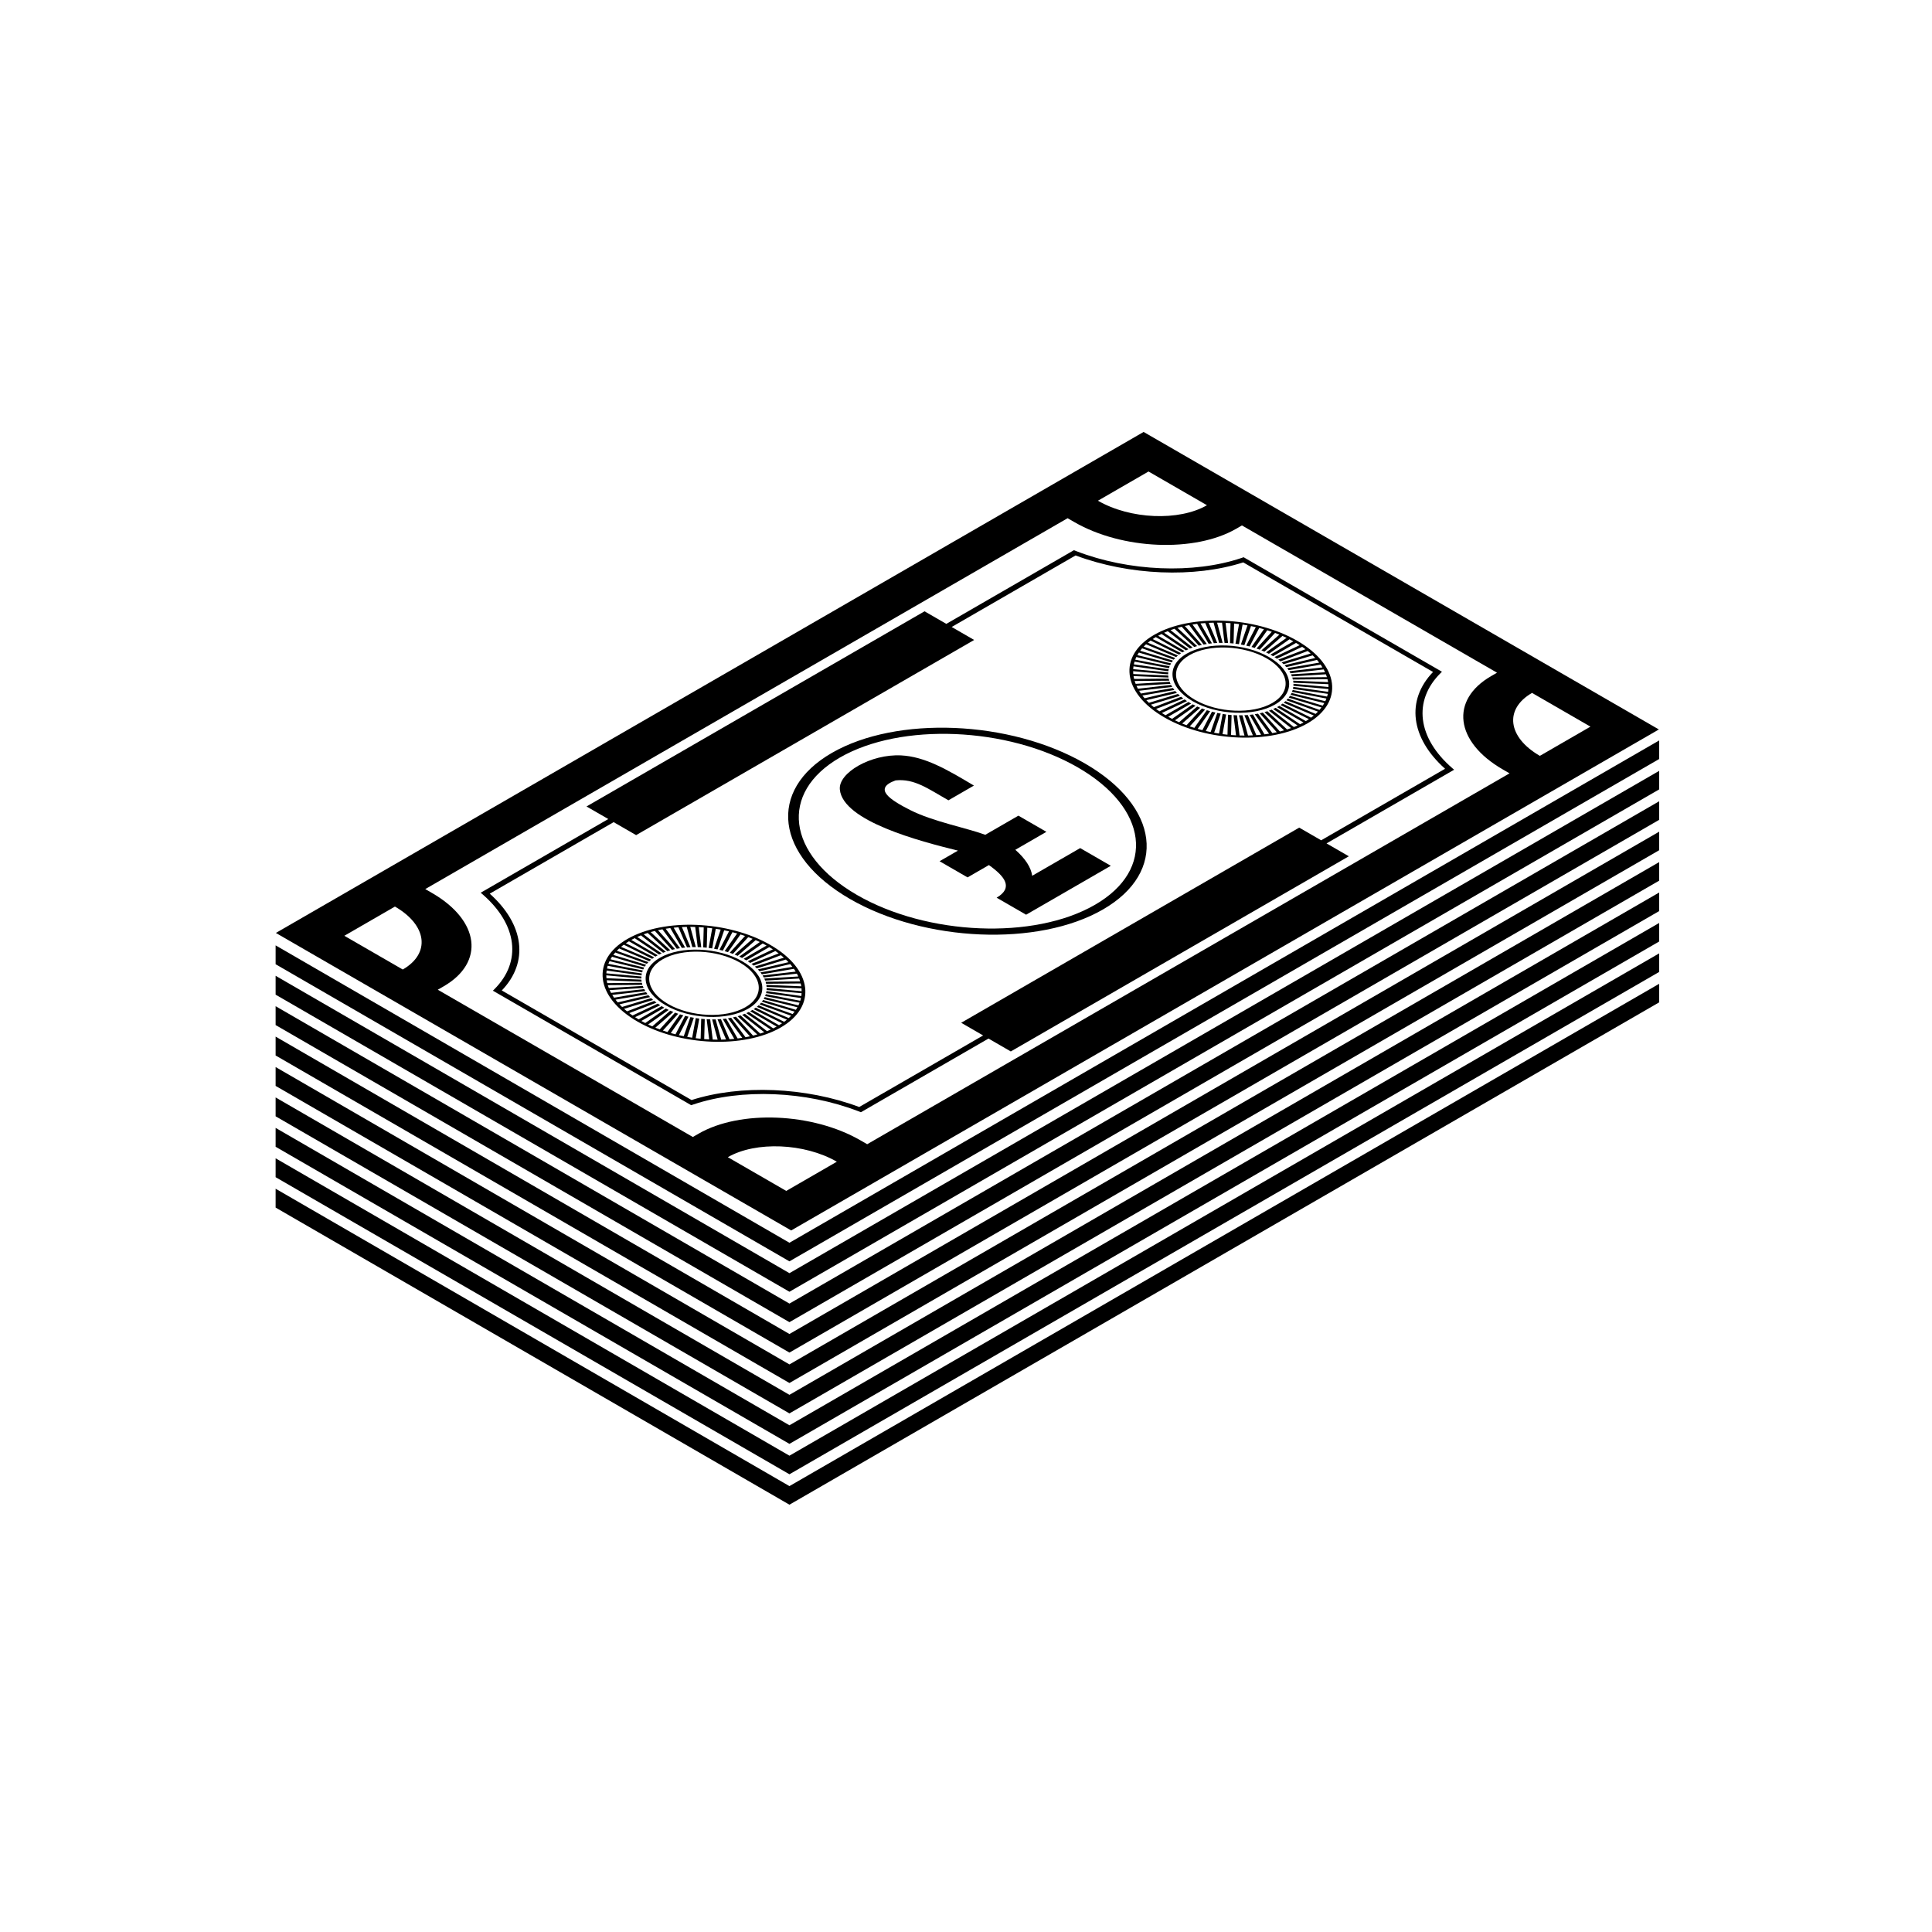 <?xml version="1.0" encoding="UTF-8"?>
<!-- Uploaded to: ICON Repo, www.iconrepo.com, Generator: ICON Repo Mixer Tools -->
<svg fill="#000000" width="800px" height="800px" version="1.1" viewBox="144 144 512 512" xmlns="http://www.w3.org/2000/svg">
 <g>
  <path d="m310.24 392.85c-9.703 5.602-8.484 15.422 2.723 21.891 11.203 6.469 28.215 7.172 37.918 1.57 9.703-5.602 8.48-15.422-2.723-21.891s-28.215-7.172-37.918-1.57zm46.102 12.531-9.258-0.383 0.066 0.543 9.258 0.383c0.023 0.254 0.035 0.504 0.039 0.758l-9.281-0.848-0.016 0.531 9.285 0.848c-0.016 0.25-0.039 0.496-0.074 0.746l-9.238-1.309-0.098 0.527 9.242 1.309c-0.051 0.246-0.117 0.488-0.191 0.73l-9.129-1.754-0.176 0.512 9.125 1.754c-0.09 0.238-0.191 0.473-0.301 0.707l-8.941-2.191-0.258 0.496 8.938 2.191c-0.125 0.23-0.266 0.457-0.414 0.68l-8.684-2.609-0.336 0.473 8.684 2.609c-0.164 0.219-0.336 0.434-0.523 0.648l-8.363-3.008-0.41 0.449 8.367 3.008c-0.199 0.207-0.41 0.41-0.629 0.613l-7.981-3.383-0.48 0.418 7.981 3.387c-0.23 0.191-0.473 0.383-0.727 0.57l-7.535-3.738-0.551 0.391 7.527 3.731c-0.262 0.18-0.535 0.352-0.816 0.523l-7.027-4.055-0.617 0.355 7.023 4.059c-0.297 0.164-0.598 0.32-0.906 0.473l-6.469-4.348-0.676 0.32 6.473 4.352c-0.324 0.145-0.652 0.285-0.984 0.418l-5.867-4.606-0.73 0.277 5.867 4.609c-0.348 0.125-0.699 0.246-1.059 0.363l-5.215-4.828-0.781 0.238 5.211 4.828c-0.371 0.105-0.742 0.207-1.125 0.301l-4.523-5.012-0.82 0.191 4.523 5.012c-0.387 0.086-0.781 0.168-1.18 0.238l-3.797-5.16-0.859 0.148 3.797 5.16c-0.406 0.062-0.816 0.121-1.227 0.176l-3.043-5.266-0.887 0.102 3.043 5.269c-0.418 0.043-0.84 0.078-1.262 0.109l-2.266-5.336-0.914 0.055 2.262 5.332c-0.43 0.02-0.859 0.035-1.289 0.043l-1.473-5.359-0.93 0.008 1.469 5.356c-0.434 0-0.871-0.008-1.309-0.02l-0.668-5.348-0.938-0.039 0.664 5.348c-0.438-0.023-0.879-0.051-1.316-0.086l0.145-5.289-0.941-0.086-0.145 5.293c-0.438-0.043-0.875-0.098-1.312-0.152l0.953-5.199-0.938-0.133-0.953 5.203c-0.434-0.066-0.871-0.137-1.305-0.219l1.754-5.07-0.922-0.176-1.758 5.066c-0.43-0.086-0.855-0.176-1.281-0.277l2.543-4.898-0.902-0.223-2.543 4.898c-0.418-0.109-0.836-0.223-1.25-0.34l3.312-4.691-0.879-0.266-3.312 4.691c-0.406-0.125-0.809-0.262-1.211-0.398l4.059-4.441-0.844-0.305-4.062 4.445c-0.391-0.145-0.777-0.297-1.16-0.453l4.773-4.168-0.809-0.344-4.773 4.168c-0.371-0.164-0.738-0.332-1.102-0.504l5.453-3.856-0.762-0.379-5.449 3.852c-0.348-0.18-0.691-0.363-1.035-0.555l6.082-3.512-0.711-0.414-6.082 3.512c-0.328-0.195-0.648-0.395-0.957-0.594l6.672-3.148-0.652-0.441-6.68 3.148c-0.301-0.207-0.594-0.422-0.875-0.637l7.215-2.758-0.594-0.465-7.215 2.758c-0.27-0.223-0.535-0.445-0.789-0.668l7.699-2.344-0.527-0.488-7.695 2.344c-0.242-0.23-0.469-0.465-0.691-0.699l8.121-1.914-0.457-0.508-8.121 1.914c-0.207-0.238-0.402-0.48-0.59-0.723l8.48-1.469-0.383-0.523-8.484 1.469c-0.172-0.246-0.332-0.492-0.48-0.742l8.777-1.012-0.309-0.531-8.781 1.012c-0.137-0.25-0.262-0.5-0.375-0.754l9.012-0.551-0.23-0.539-9.004 0.551c-0.098-0.254-0.188-0.504-0.266-0.758l9.168-0.082-0.148-0.543-9.164 0.086c-0.062-0.254-0.113-0.508-0.152-0.762l9.258 0.383-0.066-0.543-9.258-0.383c-0.023-0.254-0.035-0.504-0.039-0.758l9.281 0.848 0.016-0.535-9.285-0.848c0.016-0.25 0.043-0.496 0.078-0.746l9.234 1.309 0.098-0.527-9.242-1.309c0.051-0.246 0.117-0.488 0.191-0.73l9.125 1.758 0.176-0.512-9.125-1.758c0.09-0.238 0.191-0.477 0.305-0.707l8.938 2.191 0.258-0.496-8.938-2.191c0.129-0.23 0.266-0.457 0.414-0.68l8.684 2.609 0.336-0.477-8.684-2.609c0.164-0.219 0.34-0.438 0.523-0.648l8.363 3.008 0.41-0.449-8.367-3.012c0.199-0.207 0.41-0.41 0.629-0.613l7.981 3.387 0.484-0.422-7.981-3.387c0.23-0.191 0.473-0.383 0.727-0.57l7.531 3.738 0.551-0.391-7.527-3.734c0.266-0.18 0.535-0.352 0.82-0.523l7.023 4.055 0.617-0.355-7.023-4.055c0.293-0.164 0.594-0.32 0.902-0.473l6.473 4.348 0.676-0.32-6.473-4.348c0.32-0.145 0.648-0.285 0.984-0.418l5.867 4.606 0.73-0.277-5.867-4.606c0.348-0.125 0.699-0.246 1.055-0.363l5.219 4.828 0.781-0.238-5.211-4.828c0.367-0.105 0.742-0.207 1.121-0.301l4.523 5.012 0.824-0.195-4.523-5.012c0.387-0.086 0.781-0.164 1.18-0.238l3.797 5.16 0.859-0.148-3.797-5.16c0.402-0.066 0.812-0.125 1.223-0.176l3.047 5.269 0.887-0.102-3.043-5.269c0.418-0.043 0.836-0.082 1.262-0.113l2.269 5.336 0.914-0.055-2.266-5.332c0.43-0.02 0.859-0.035 1.289-0.047l1.473 5.359 0.93-0.008-1.469-5.356c0.434 0 0.867 0.008 1.305 0.02l0.668 5.344 0.938 0.039-0.664-5.344c0.438 0.023 0.875 0.051 1.316 0.086l-0.141 5.289 0.941 0.086 0.145-5.293c0.441 0.043 0.875 0.098 1.312 0.152l-0.949 5.199 0.934 0.133 0.953-5.203c0.434 0.066 0.867 0.137 1.305 0.219l-1.754 5.07 0.922 0.176 1.754-5.066c0.43 0.086 0.855 0.18 1.281 0.277l-2.543 4.898 0.906 0.223 2.543-4.898c0.418 0.105 0.836 0.223 1.25 0.34l-3.309 4.691 0.879 0.266 3.312-4.691c0.406 0.125 0.809 0.258 1.207 0.398l-4.055 4.445 0.848 0.305 4.059-4.445c0.391 0.145 0.777 0.297 1.156 0.453l-4.769 4.168 0.809 0.344 4.773-4.168c0.371 0.164 0.738 0.332 1.098 0.504l-5.449 3.856 0.762 0.379 5.449-3.852c0.348 0.18 0.691 0.363 1.031 0.551l-6.078 3.516 0.711 0.41 6.082-3.512c0.328 0.195 0.648 0.395 0.957 0.598l-6.672 3.148 0.656 0.441 6.68-3.148c0.301 0.207 0.594 0.422 0.875 0.637l-7.215 2.758 0.594 0.465 7.215-2.758c0.27 0.219 0.531 0.441 0.785 0.668l-7.699 2.344 0.527 0.488 7.695-2.344c0.242 0.23 0.469 0.465 0.691 0.699l-8.121 1.914 0.457 0.508 8.121-1.914c0.207 0.238 0.402 0.48 0.59 0.723l-8.48 1.469 0.383 0.523 8.484-1.469c0.172 0.246 0.332 0.492 0.48 0.742l-8.777 1.016 0.309 0.531 8.781-1.012c0.137 0.25 0.262 0.5 0.375 0.754l-9.012 0.551 0.23 0.543 9.004-0.551c0.098 0.254 0.188 0.504 0.266 0.758l-9.168 0.086 0.148 0.543 9.164-0.086c0.062 0.25 0.113 0.504 0.152 0.758z"/>
  <path d="m318.87 397.83c-5.582 3.223-4.879 8.875 1.566 12.594 6.445 3.723 16.234 4.129 21.816 0.906 5.582-3.223 4.879-8.875-1.566-12.598-6.445-3.719-16.234-4.125-21.816-0.902zm22.676 13.09c-5.246 3.027-14.438 2.644-20.492-0.848-6.055-3.496-6.715-8.805-1.473-11.832 5.246-3.027 14.438-2.648 20.492 0.848 6.055 3.496 6.715 8.805 1.473 11.832z"/>
  <path d="m449.86 312.24c-9.703 5.602-8.484 15.422 2.723 21.891 11.203 6.469 28.215 7.172 37.914 1.57 9.703-5.602 8.484-15.422-2.723-21.891-11.203-6.469-28.211-7.172-37.914-1.57zm46.102 12.527-9.258-0.383 0.066 0.543 9.258 0.383c0.023 0.254 0.035 0.504 0.035 0.754l-9.281-0.848-0.016 0.535 9.285 0.848c-0.016 0.25-0.039 0.496-0.078 0.746l-9.234-1.305-0.098 0.527 9.242 1.309c-0.051 0.242-0.117 0.488-0.191 0.73l-9.125-1.754-0.176 0.512 9.125 1.758c-0.09 0.238-0.191 0.473-0.301 0.707l-8.941-2.191-0.258 0.496 8.938 2.191c-0.125 0.23-0.266 0.457-0.414 0.68l-8.684-2.609-0.336 0.477 8.684 2.609c-0.164 0.219-0.336 0.434-0.523 0.648l-8.363-3.008-0.41 0.449 8.367 3.012c-0.199 0.207-0.41 0.41-0.625 0.609l-7.981-3.383-0.484 0.422 7.981 3.387c-0.23 0.191-0.473 0.383-0.727 0.57l-7.535-3.734-0.551 0.391 7.527 3.734c-0.262 0.18-0.535 0.352-0.816 0.523l-7.027-4.055-0.617 0.355 7.023 4.055c-0.293 0.164-0.598 0.32-0.906 0.473l-6.469-4.348-0.676 0.32 6.473 4.352c-0.324 0.145-0.652 0.285-0.984 0.418l-5.867-4.606-0.73 0.277 5.863 4.606c-0.348 0.125-0.699 0.246-1.059 0.363l-5.215-4.828-0.777 0.238 5.211 4.828c-0.367 0.105-0.742 0.207-1.125 0.301l-4.519-5.012-0.824 0.195 4.523 5.012c-0.387 0.086-0.781 0.164-1.18 0.238l-3.797-5.16-0.863 0.148 3.797 5.16c-0.406 0.066-0.812 0.121-1.227 0.176l-3.043-5.266-0.887 0.102 3.043 5.269c-0.418 0.043-0.84 0.082-1.262 0.109l-2.266-5.336-0.914 0.055 2.262 5.332c-0.43 0.02-0.859 0.035-1.289 0.047l-1.473-5.359-0.93 0.008 1.469 5.359c-0.434 0-0.871-0.008-1.309-0.02l-0.668-5.344-0.938-0.039 0.668 5.344c-0.438-0.023-0.879-0.051-1.316-0.086l0.141-5.289-0.941-0.086-0.145 5.293c-0.441-0.047-0.879-0.098-1.316-0.152l0.953-5.199-0.922-0.152-0.953 5.203c-0.438-0.066-0.871-0.137-1.305-0.219l1.754-5.07-0.922-0.176-1.754 5.066c-0.43-0.086-0.859-0.18-1.285-0.277l2.543-4.898-0.906-0.223-2.543 4.898c-0.418-0.105-0.836-0.223-1.25-0.34l3.312-4.691-0.879-0.266-3.312 4.691c-0.406-0.125-0.809-0.258-1.211-0.398l4.059-4.445-0.848-0.305-4.062 4.445c-0.391-0.145-0.777-0.297-1.16-0.453l4.773-4.168-0.809-0.344-4.773 4.168c-0.371-0.164-0.738-0.332-1.102-0.508l5.453-3.856-0.762-0.379-5.449 3.852c-0.348-0.18-0.695-0.363-1.035-0.551l6.082-3.512-0.711-0.41-6.086 3.512c-0.328-0.195-0.648-0.395-0.957-0.598l6.672-3.144-0.656-0.441-6.676 3.148c-0.301-0.211-0.594-0.422-0.875-0.637l7.215-2.758-0.594-0.465-7.215 2.758c-0.27-0.219-0.535-0.445-0.785-0.668l7.699-2.344-0.527-0.488-7.695 2.344c-0.242-0.23-0.469-0.465-0.691-0.699l8.121-1.914-0.457-0.508-8.121 1.914c-0.207-0.238-0.402-0.48-0.59-0.723l8.48-1.469-0.383-0.523-8.484 1.469c-0.172-0.246-0.332-0.492-0.48-0.742l8.777-1.012-0.309-0.531-8.781 1.012c-0.137-0.25-0.262-0.5-0.375-0.754l9.012-0.551-0.23-0.543-9.004 0.551c-0.098-0.254-0.188-0.508-0.266-0.758l9.164-0.082-0.148-0.543-9.164 0.086c-0.062-0.254-0.113-0.508-0.152-0.762l9.258 0.383-0.066-0.543-9.258-0.383c-0.023-0.254-0.035-0.504-0.035-0.758l9.281 0.848 0.016-0.535-9.285-0.848c0.016-0.25 0.043-0.5 0.078-0.746l9.234 1.309 0.098-0.527-9.242-1.309c0.051-0.246 0.117-0.488 0.191-0.73l9.125 1.758 0.176-0.512-9.125-1.758c0.09-0.238 0.191-0.477 0.305-0.707l8.938 2.191 0.258-0.496-8.938-2.191c0.125-0.23 0.266-0.457 0.414-0.68l8.684 2.609 0.336-0.477-8.684-2.609c0.164-0.219 0.336-0.434 0.52-0.648l8.363 3.008 0.41-0.449-8.363-3.012c0.199-0.207 0.41-0.41 0.629-0.613l7.981 3.387 0.48-0.422-7.981-3.387c0.23-0.191 0.473-0.383 0.727-0.57l7.535 3.734 0.551-0.391-7.527-3.734c0.266-0.176 0.535-0.352 0.82-0.523l7.023 4.055 0.617-0.355-7.023-4.055c0.293-0.164 0.594-0.32 0.902-0.473l6.469 4.348 0.676-0.32-6.473-4.348c0.32-0.145 0.648-0.285 0.98-0.418l5.871 4.606 0.73-0.281-5.867-4.606c0.348-0.125 0.699-0.246 1.055-0.363l5.219 4.828 0.777-0.238-5.211-4.828c0.371-0.105 0.742-0.207 1.121-0.301l4.523 5.012 0.824-0.195-4.523-5.012c0.387-0.086 0.781-0.164 1.176-0.238l3.797 5.16 0.859-0.148-3.797-5.16c0.402-0.066 0.812-0.121 1.223-0.176l3.047 5.266 0.887-0.102-3.043-5.269c0.418-0.043 0.836-0.082 1.262-0.113l2.269 5.336 0.914-0.055-2.262-5.332c0.43-0.02 0.859-0.035 1.289-0.047l1.473 5.359 0.93-0.008-1.469-5.359c0.434 0 0.867 0.008 1.305 0.023l0.668 5.344 0.938 0.039-0.664-5.344c0.438 0.023 0.875 0.051 1.312 0.086l-0.141 5.289 0.941 0.086 0.145-5.293c0.438 0.047 0.875 0.098 1.312 0.152l-0.949 5.199 0.934 0.133 0.953-5.203c0.434 0.066 0.867 0.137 1.301 0.219l-1.75 5.07 0.922 0.176 1.754-5.066c0.43 0.086 0.855 0.18 1.281 0.277l-2.543 4.898 0.902 0.223 2.543-4.898c0.418 0.105 0.836 0.219 1.25 0.34l-3.309 4.691 0.879 0.266 3.312-4.688c0.406 0.125 0.809 0.258 1.207 0.398l-4.055 4.445 0.848 0.305 4.059-4.445c0.391 0.145 0.777 0.297 1.156 0.453l-4.769 4.168 0.809 0.344 4.773-4.168c0.371 0.164 0.738 0.332 1.098 0.504l-5.449 3.856 0.762 0.379 5.449-3.852c0.348 0.18 0.691 0.363 1.031 0.551l-6.082 3.516 0.711 0.41 6.082-3.512c0.328 0.195 0.648 0.395 0.957 0.598l-6.672 3.148 0.656 0.441 6.68-3.148c0.301 0.207 0.594 0.422 0.875 0.637l-7.215 2.758 0.594 0.465 7.215-2.758c0.27 0.223 0.531 0.445 0.785 0.668l-7.699 2.344 0.527 0.488 7.695-2.344c0.238 0.23 0.469 0.465 0.688 0.699l-8.117 1.914 0.457 0.508 8.121-1.914c0.207 0.238 0.402 0.48 0.586 0.723l-8.48 1.469 0.383 0.523 8.484-1.469c0.172 0.246 0.332 0.492 0.48 0.742l-8.777 1.016 0.309 0.531 8.781-1.012c0.133 0.25 0.262 0.5 0.375 0.75l-9.012 0.551 0.23 0.539 9.004-0.551c0.098 0.254 0.188 0.508 0.266 0.758l-9.168 0.086 0.148 0.543 9.164-0.086c0.086 0.266 0.137 0.52 0.176 0.77z"/>
  <path d="m458.49 317.22c-5.586 3.223-4.879 8.875 1.566 12.598 6.445 3.723 16.234 4.129 21.816 0.902 5.586-3.223 4.879-8.875-1.566-12.594-6.441-3.727-16.23-4.129-21.816-0.906zm22.676 13.09c-5.246 3.027-14.438 2.648-20.492-0.848s-6.715-8.805-1.469-11.832c5.242-3.027 14.438-2.644 20.492 0.848 6.051 3.496 6.711 8.805 1.469 11.832z"/>
  <path d="m436.3 385.02c-17.156 9.906-47.234 8.66-67.043-2.781-19.812-11.438-21.969-28.801-4.812-38.707s47.234-8.66 67.043 2.777c19.809 11.438 21.969 28.805 4.812 38.711zm-69.723-40.258c-16.137 9.316-14.109 25.652 4.527 36.41 18.637 10.762 46.926 11.934 63.066 2.613 16.141-9.316 14.105-25.652-4.527-36.41-18.637-10.758-46.93-11.93-63.066-2.613z"/>
  <path d="m217.11 391.24 136.56 78.844 229.95-132.77-136.55-78.844zm18.145 0.754 13.41-7.742c8.551 4.938 9.48 12.406 2.074 16.68zm117.11 67.613-15.484-8.941c7.406-4.273 20.34-3.738 28.891 1.199zm213.12-123.04-13.406 7.742c-8.551-4.938-9.48-12.406-2.074-16.68zm-24.758-14.293-1.539 0.887c-10.977 6.336-9.594 17.445 3.078 24.758l1.777 1.027-170.23 98.285-1.777-1.027c-12.672-7.316-31.91-8.113-42.883-1.777l-1.539 0.887-67.598-39.027 1.539-0.887c10.973-6.336 9.594-17.441-3.078-24.758l-1.777-1.027 170.23-98.285 1.777 1.027c12.672 7.316 31.91 8.113 42.883 1.777l1.539-0.887zm-76.871-44.383c-7.406 4.277-20.34 3.738-28.891-1.195l13.406-7.742z"/>
  <path d="m472.97 291.88c-12.68 4.262-29.836 3.551-43.711-1.812l-0.664-0.258-33.812 19.523-5.769-3.332-89.582 51.719 5.773 3.332-33.812 19.523 0.441 0.383c9.285 8.012 10.52 17.918 3.137 25.238l-0.352 0.348 52.555 30.344 0.605-0.203c12.68-4.262 29.836-3.551 43.711 1.812l0.66 0.254 33.812-19.523 5.91 3.414 89.582-51.719-5.91-3.414 33.812-19.523-0.441-0.383c-9.289-8.012-10.52-17.918-3.137-25.238l0.352-0.348-52.555-30.344zm50.801 30.199c-7.215 7.5-5.977 17.473 3.188 25.652l-32.836 18.957-5.82-3.359-89.582 51.719 5.82 3.359-32.836 18.957c-14.164-5.293-31.441-6.008-44.43-1.84l-50.297-29.039c7.215-7.5 5.973-17.473-3.191-25.652l32.836-18.957 5.957 3.441 89.582-51.719-5.957-3.441 32.836-18.957c14.168 5.293 31.441 6.008 44.43 1.84z"/>
  <path d="m395.34 356.09c2.254-1.301 4.508-2.602 6.762-3.902-7.207-4.316-13.031-7.676-19.262-7.996-8.047-0.418-16.699 4.602-16.273 9.035 0.801 8.398 21.262 13.73 31.301 16.195-1.625 0.938-3.246 1.875-4.871 2.812 2.293 1.324 4.582 2.644 6.871 3.969l0.547 0.316 5.656-3.266c4.25 3.031 6.555 5.981 2.047 8.648 2.602 1.504 5.207 3.008 7.809 4.508 7.484-4.32 14.973-8.641 22.453-12.965-2.707-1.562-5.414-3.125-8.121-4.691-4.238 2.449-8.477 4.894-12.715 7.34-0.316-2.246-1.816-4.543-4.469-6.891l8.234-4.758-7.418-4.285-8.789 5.074c-4.781-1.797-13.809-3.481-19.883-6.555-5.445-2.758-9.902-5.703-3.879-7.863 5.012-0.527 8.641 2.238 14 5.273z"/>
  <path d="m353.21 478.27-136.17-78.738v-5l136.17 78.812 230.49-133.12v4.918z"/>
  <path d="m353.21 486.33-136.17-78.734v-5l136.17 78.809 230.49-133.12v4.914z"/>
  <path d="m353.21 494.39-136.17-78.738v-5l136.17 78.812 230.49-133.12v4.918z"/>
  <path d="m353.21 502.45-136.17-78.738v-5l136.17 78.812 230.49-133.12v4.914z"/>
  <path d="m353.21 510.51-136.17-78.734v-5l136.17 78.809 230.49-133.12v4.918z"/>
  <path d="m353.21 518.57-136.17-78.738v-5l136.17 78.812 230.49-133.12v4.918z"/>
  <path d="m353.21 526.64-136.17-78.738v-5l136.17 78.812 230.49-133.12v4.914z"/>
  <path d="m353.21 534.7-136.17-78.734v-5.004l136.17 78.812 230.49-133.12v4.918z"/>
  <path d="m353.21 542.76-136.17-78.738v-5l136.17 78.812 230.49-133.12v4.918z"/>
 </g>
</svg>